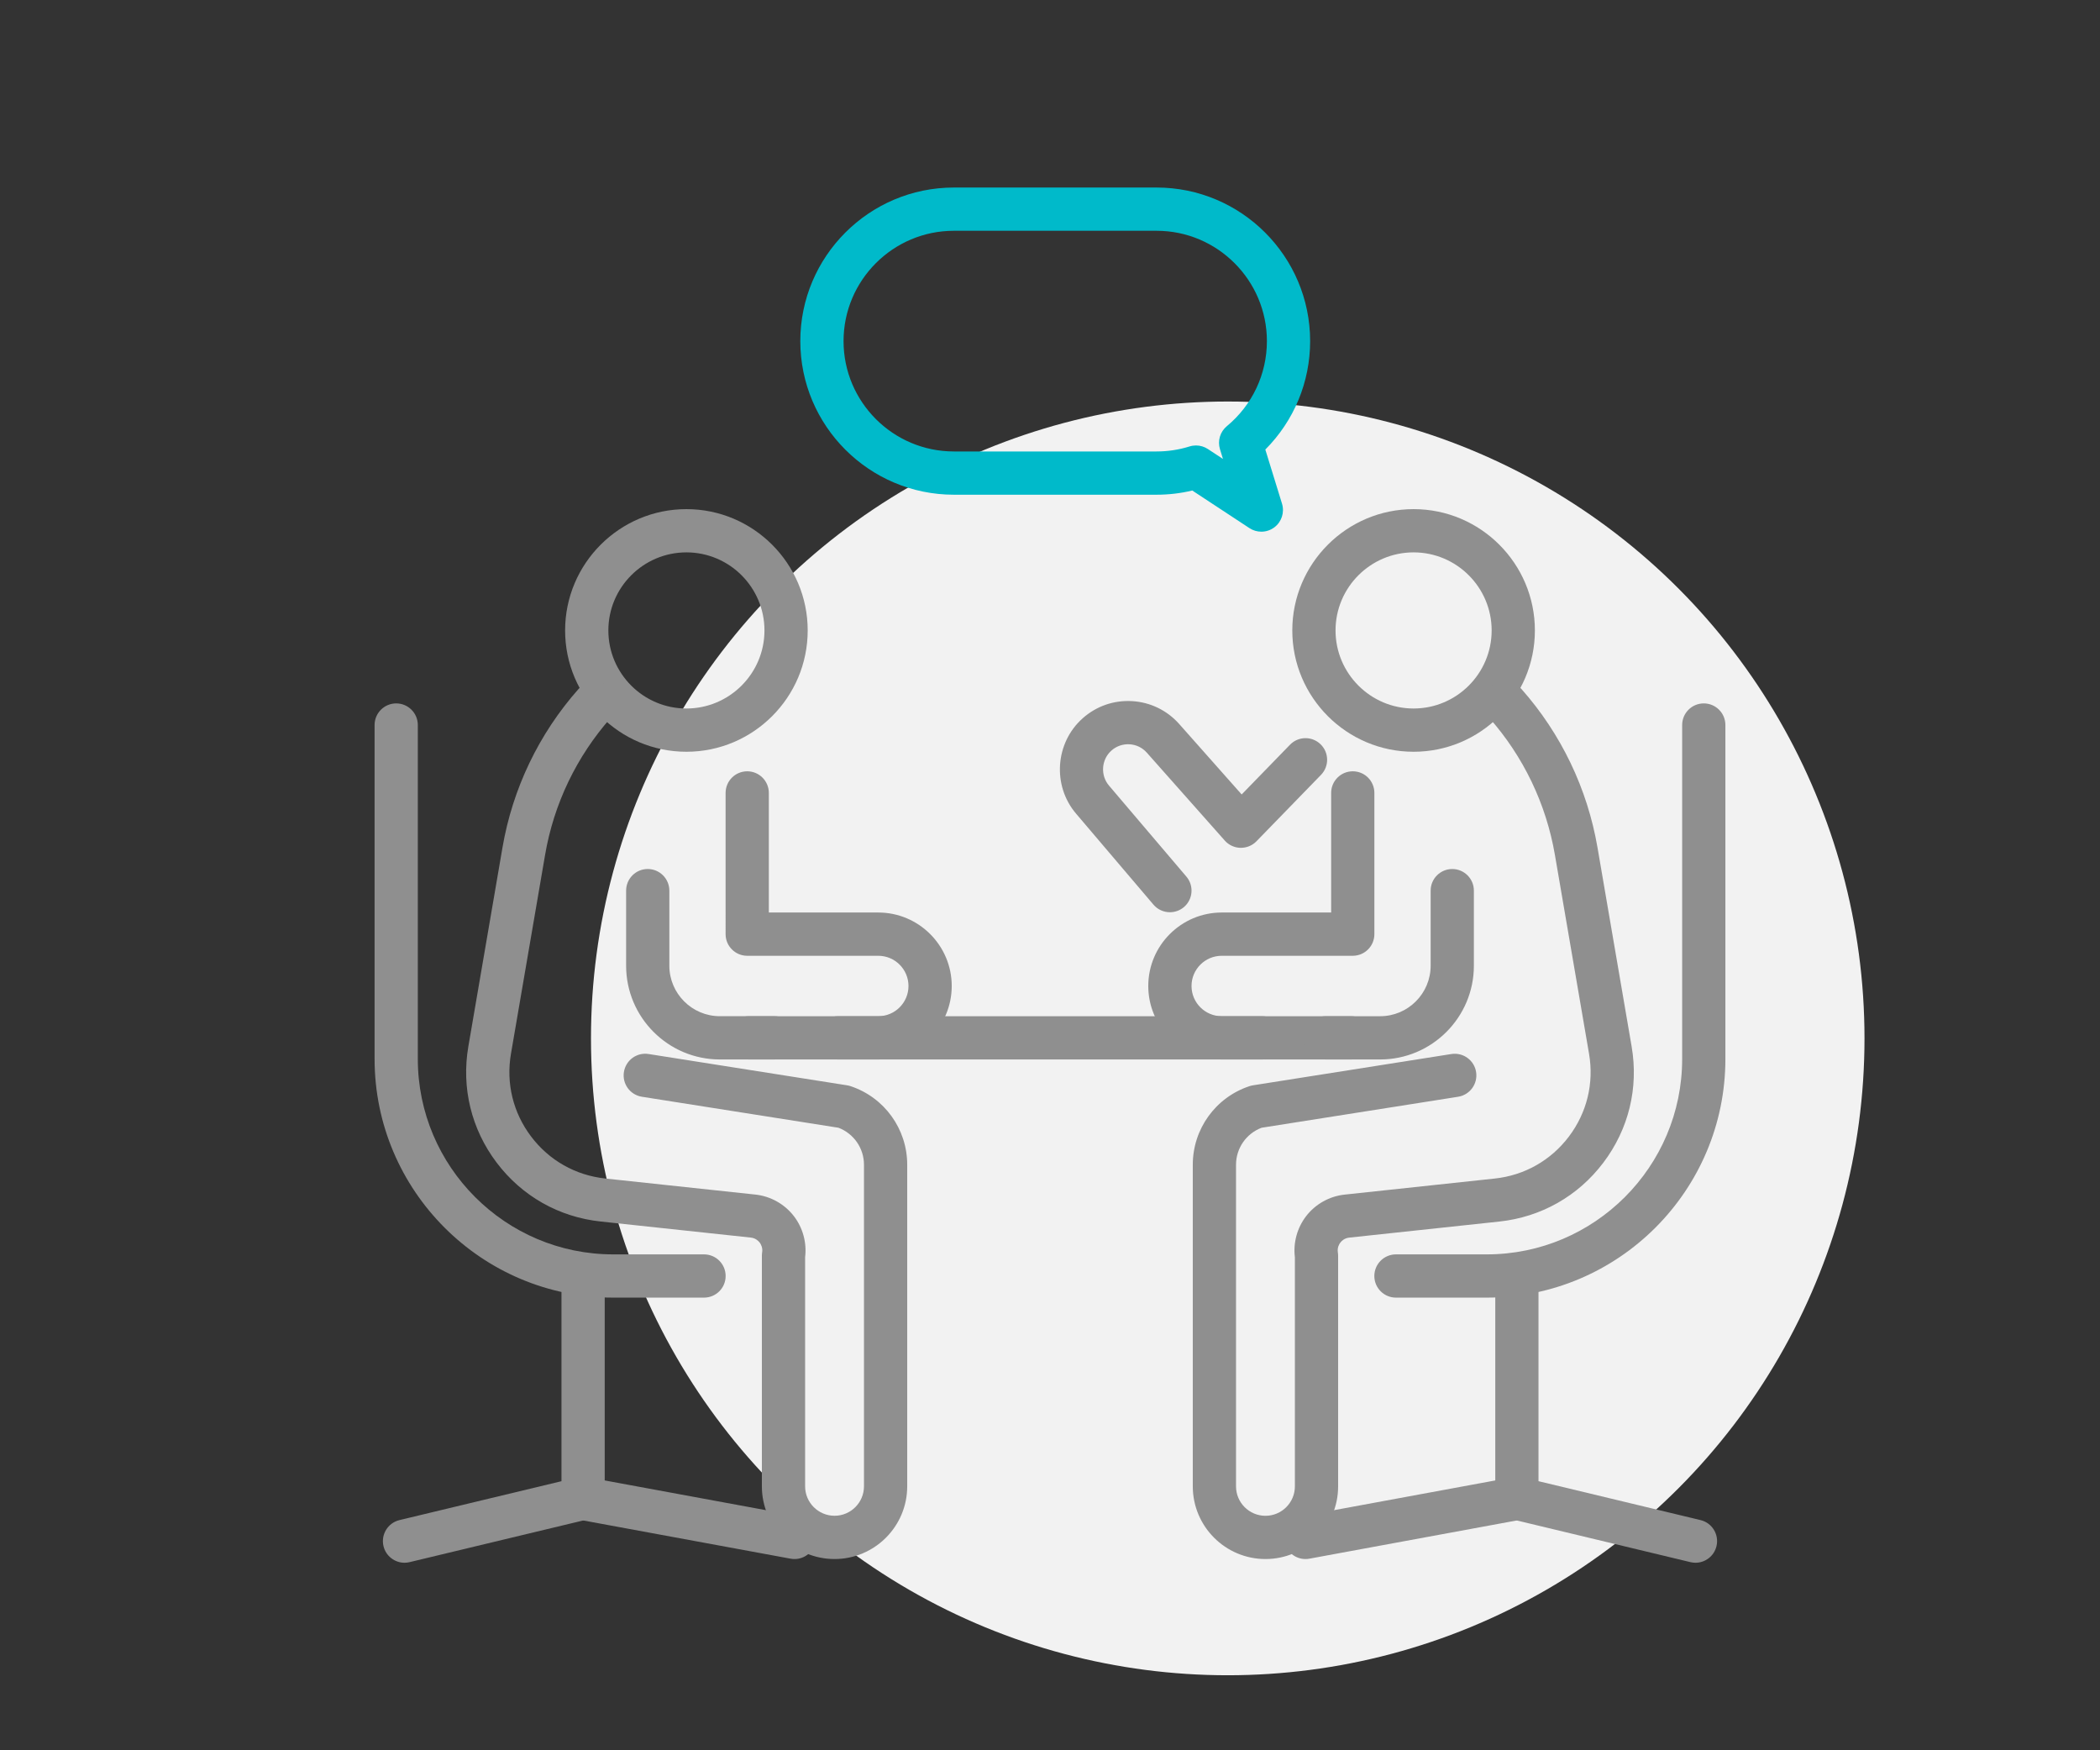 <?xml version="1.0" encoding="utf-8"?>
<!-- Generator: Adobe Illustrator 16.0.0, SVG Export Plug-In . SVG Version: 6.00 Build 0)  -->
<!DOCTYPE svg PUBLIC "-//W3C//DTD SVG 1.1//EN" "http://www.w3.org/Graphics/SVG/1.1/DTD/svg11.dtd">
<svg version="1.1" id="Calque_1" xmlns="http://www.w3.org/2000/svg" xmlns:xlink="http://www.w3.org/1999/xlink" x="0px" y="0px"
	 width="168px" height="140px" viewBox="0 0 168 140" enable-background="new 0 0 168 140" xml:space="preserve">
<rect x="0" y="0" width="168" height="140" fill="#333333" stroke="none"/>
<g>
	<circle fill="#F2F2F2" cx="98.219" cy="83.058" r="50.941"/>
	<rect fill="none" width="168" height="140"/>
</g>
<g>
	<g>
		<path fill="#8F8F8F" d="M54.913,60.131c-5.352,0-9.704-4.354-9.704-9.704c0-5.35,4.353-9.703,9.704-9.703
			c5.35,0,9.703,4.353,9.703,9.703C64.616,55.777,60.263,60.131,54.913,60.131z M54.913,44.183c-3.443,0-6.244,2.801-6.244,6.244
			c0,3.443,2.801,6.244,6.244,6.244c3.442,0,6.244-2.801,6.244-6.244C61.157,46.984,58.355,44.183,54.913,44.183z"/>
		<path fill="#8F8F8F" d="M66.763,124.703c-3.205,0-5.813-2.607-5.813-5.814v-18.445c0-0.09,0.007-0.18,0.021-0.268
			c0.061-0.381-0.1-0.658-0.199-0.789c-0.102-0.131-0.326-0.355-0.709-0.396l-12.008-1.285c-3.343-0.357-6.299-2.031-8.325-4.713
			s-2.829-5.982-2.261-9.295l2.73-15.909c0.81-4.713,2.912-9.096,6.082-12.676c0.634-0.715,1.727-0.781,2.441-0.148
			c0.716,0.633,0.782,1.726,0.148,2.442c-2.742,3.097-4.563,6.889-5.262,10.967l-2.73,15.908c-0.406,2.361,0.166,4.715,1.61,6.625
			s3.552,3.104,5.933,3.359l12.009,1.285c1.216,0.129,2.341,0.762,3.086,1.732c0.714,0.932,1.035,2.119,0.893,3.279v18.326
			c0,1.299,1.057,2.355,2.354,2.355c1.299,0,2.355-1.057,2.355-2.355V93.164c0-1.32-0.816-2.494-2.043-2.959l-15.724-2.479
			c-0.944-0.148-1.588-1.035-1.438-1.979c0.148-0.943,1.031-1.59,1.977-1.439l15.881,2.504c0.095,0.016,0.188,0.037,0.278,0.068
			c2.708,0.902,4.528,3.428,4.528,6.283v25.725C72.577,122.096,69.97,124.703,66.763,124.703z"/>
		<path fill="#8F8F8F" d="M56.323,103.793h-7.266c-10.526,0-19.09-8.564-19.09-19.09V57.992c0-0.955,0.774-1.729,1.729-1.729
			c0.956,0,1.729,0.774,1.729,1.729v26.711c0,8.619,7.012,15.631,15.631,15.631h7.266c0.955,0,1.729,0.773,1.729,1.729
			C58.053,103.02,57.278,103.793,56.323,103.793z"/>
		<path fill="#8F8F8F" d="M32.361,125c-0.781,0-1.49-0.533-1.681-1.326c-0.223-0.93,0.35-1.863,1.279-2.086l12.959-3.111v-16.338
			c0-0.957,0.775-1.73,1.73-1.73s1.729,0.773,1.729,1.73v17.701c0,0.801-0.548,1.496-1.326,1.684l-14.286,3.428
			C32.631,124.984,32.495,125,32.361,125z"/>
		<path fill="#8F8F8F" d="M63.562,124.703c-0.104,0-0.21-0.008-0.316-0.029l-17.001-3.133c-0.939-0.172-1.562-1.074-1.388-2.014
			s1.074-1.561,2.015-1.389l17.001,3.135c0.939,0.172,1.561,1.074,1.388,2.014C65.106,124.121,64.38,124.703,63.562,124.703z"/>
		<path fill="#8F8F8F" d="M70.261,84.744h-3.222c-0.955,0-1.729-0.775-1.729-1.73s0.774-1.73,1.729-1.73h3.222
			c1.333,0,2.418-1.084,2.418-2.416c0-1.334-1.085-2.418-2.418-2.418H59.778c-0.955,0-1.73-0.773-1.73-1.729V63.424
			c0-0.956,0.775-1.73,1.73-1.73s1.729,0.774,1.729,1.73v9.566h8.754c3.24,0,5.877,2.637,5.877,5.877S73.501,84.744,70.261,84.744z"
			/>
		<path fill="#8F8F8F" d="M61.952,84.744h-4.361c-4.137,0-7.502-3.365-7.502-7.502v-6.004c0-0.955,0.774-1.729,1.729-1.729
			s1.729,0.775,1.729,1.729v6.004c0,2.229,1.813,4.041,4.043,4.041h4.361c0.955,0,1.729,0.775,1.729,1.73
			S62.907,84.744,61.952,84.744z"/>
		<path fill="#8F8F8F" d="M113.088,60.131c-5.351,0-9.704-4.354-9.704-9.704c0-5.35,4.354-9.703,9.704-9.703
			s9.703,4.353,9.703,9.703C122.791,55.777,118.438,60.131,113.088,60.131z M113.088,44.183c-3.443,0-6.245,2.801-6.245,6.244
			c0,3.443,2.802,6.244,6.245,6.244c3.442,0,6.244-2.801,6.244-6.244C119.332,46.984,116.53,44.183,113.088,44.183z"/>
		<path fill="#8F8F8F" d="M101.237,124.703c-3.206,0-5.814-2.607-5.814-5.814V93.164c0-2.855,1.819-5.381,4.528-6.283
			c0.091-0.031,0.184-0.053,0.278-0.068l15.88-2.504c0.946-0.148,1.83,0.496,1.979,1.439s-0.496,1.83-1.439,1.979l-15.724,2.479
			c-1.227,0.465-2.043,1.639-2.043,2.959v25.725c0,1.299,1.057,2.355,2.355,2.355c1.298,0,2.354-1.057,2.354-2.355v-18.326
			c-0.143-1.162,0.18-2.348,0.893-3.279c0.744-0.971,1.869-1.604,3.086-1.732l12.009-1.285c2.382-0.256,4.488-1.449,5.933-3.359
			c1.443-1.91,2.016-4.264,1.611-6.625l-2.731-15.908c-0.7-4.078-2.52-7.87-5.262-10.967c-0.634-0.716-0.567-1.809,0.147-2.442
			c0.716-0.634,1.809-0.567,2.442,0.148c3.169,3.58,5.272,7.963,6.081,12.676l2.73,15.909c0.569,3.313-0.233,6.613-2.26,9.295
			s-4.982,4.355-8.325,4.713l-12.008,1.285c-0.383,0.041-0.607,0.266-0.708,0.396s-0.261,0.408-0.2,0.789
			c0.014,0.088,0.021,0.178,0.021,0.268v18.445C107.051,122.096,104.442,124.703,101.237,124.703z"/>
		<path fill="#8F8F8F" d="M108.09,84.744H59.911c-0.956,0-1.73-0.775-1.73-1.73s0.774-1.73,1.73-1.73h48.179
			c0.955,0,1.729,0.775,1.729,1.73S109.045,84.744,108.09,84.744z"/>
		<path fill="#8F8F8F" d="M118.942,103.793h-7.266c-0.955,0-1.729-0.773-1.729-1.73c0-0.955,0.774-1.729,1.729-1.729h7.266
			c8.619,0,15.631-7.012,15.631-15.631V57.992c0-0.955,0.774-1.729,1.729-1.729s1.729,0.774,1.729,1.729v26.711
			C138.032,95.229,129.469,103.793,118.942,103.793z"/>
		<path fill="#8F8F8F" d="M135.639,125c-0.134,0-0.27-0.016-0.405-0.049l-14.286-3.428c-0.777-0.188-1.326-0.883-1.326-1.684
			v-17.701c0-0.957,0.774-1.73,1.729-1.73s1.729,0.773,1.729,1.73v16.338l12.961,3.111c0.929,0.223,1.501,1.156,1.278,2.086
			C137.129,124.467,136.42,125,135.639,125z"/>
		<path fill="#8F8F8F" d="M104.438,124.703c-0.818,0-1.545-0.582-1.698-1.416c-0.174-0.939,0.447-1.842,1.387-2.014l17.002-3.135
			c0.938-0.17,1.842,0.449,2.015,1.389s-0.448,1.842-1.388,2.014l-17.002,3.133C104.648,124.693,104.543,124.703,104.438,124.703z"
			/>
		<path fill="#8F8F8F" d="M100.961,84.744h-3.222c-3.24,0-5.877-2.637-5.877-5.877s2.637-5.877,5.877-5.877h8.753v-9.566
			c0-0.956,0.774-1.73,1.729-1.73c0.956,0,1.729,0.774,1.729,1.73v11.297c0,0.955-0.773,1.729-1.729,1.729H97.739
			c-1.333,0-2.417,1.084-2.417,2.418c0,1.332,1.084,2.416,2.417,2.416h3.222c0.955,0,1.729,0.775,1.729,1.73
			S101.916,84.744,100.961,84.744z"/>
		<path fill="#8F8F8F" d="M110.41,84.744h-4.362c-0.955,0-1.729-0.775-1.729-1.73s0.774-1.73,1.729-1.73h4.362
			c2.229,0,4.042-1.813,4.042-4.041v-6.004c0-0.955,0.774-1.729,1.729-1.729s1.729,0.775,1.729,1.729v6.004
			C117.911,81.379,114.546,84.744,110.41,84.744z"/>
	</g>
	<path fill="#00BACA" d="M100.907,42.528c-0.33,0-0.661-0.094-0.95-0.284l-4.574-3.008c-0.933,0.223-1.891,0.335-2.857,0.335H76.31
		c-6.773,0-12.285-5.511-12.285-12.285C64.024,20.511,69.536,15,76.31,15h16.216c6.774,0,12.285,5.511,12.285,12.285l0,0
		c0,3.277-1.294,6.378-3.585,8.673l1.335,4.331c0.214,0.697-0.031,1.455-0.615,1.893C101.639,42.412,101.273,42.528,100.907,42.528z
		 M95.68,35.631c0.334,0,0.665,0.097,0.95,0.285l1.208,0.794l-0.24-0.78c-0.206-0.669,0.011-1.396,0.55-1.842
		c2.036-1.685,3.204-4.165,3.204-6.803c0-4.867-3.96-8.826-8.826-8.826H76.31c-4.867,0-8.826,3.959-8.826,8.826
		s3.959,8.826,8.826,8.826h16.216c0.899,0,1.787-0.135,2.638-0.401C95.332,35.657,95.506,35.631,95.68,35.631z"/>
	<path fill="#8F8F8F" d="M93.593,72.967c-0.489,0-0.976-0.207-1.318-0.609l-6.192-7.28c-1.911-2.245-1.672-5.666,0.532-7.625
		c1.092-0.971,2.492-1.458,3.955-1.372c1.458,0.086,2.796,0.737,3.766,1.83l4.997,5.636l3.868-3.979
		c0.666-0.686,1.762-0.701,2.446-0.035s0.7,1.761,0.034,2.446l-5.166,5.314c-0.336,0.345-0.796,0.53-1.28,0.523
		c-0.48-0.012-0.936-0.222-1.254-0.582l-6.234-7.029c-0.355-0.401-0.847-0.64-1.382-0.672c-0.538-0.029-1.051,0.147-1.452,0.504
		c-0.809,0.719-0.896,1.975-0.195,2.799l6.193,7.282c0.618,0.727,0.53,1.818-0.197,2.437C94.388,72.832,93.989,72.967,93.593,72.967
		z"/>
</g>
</svg>

